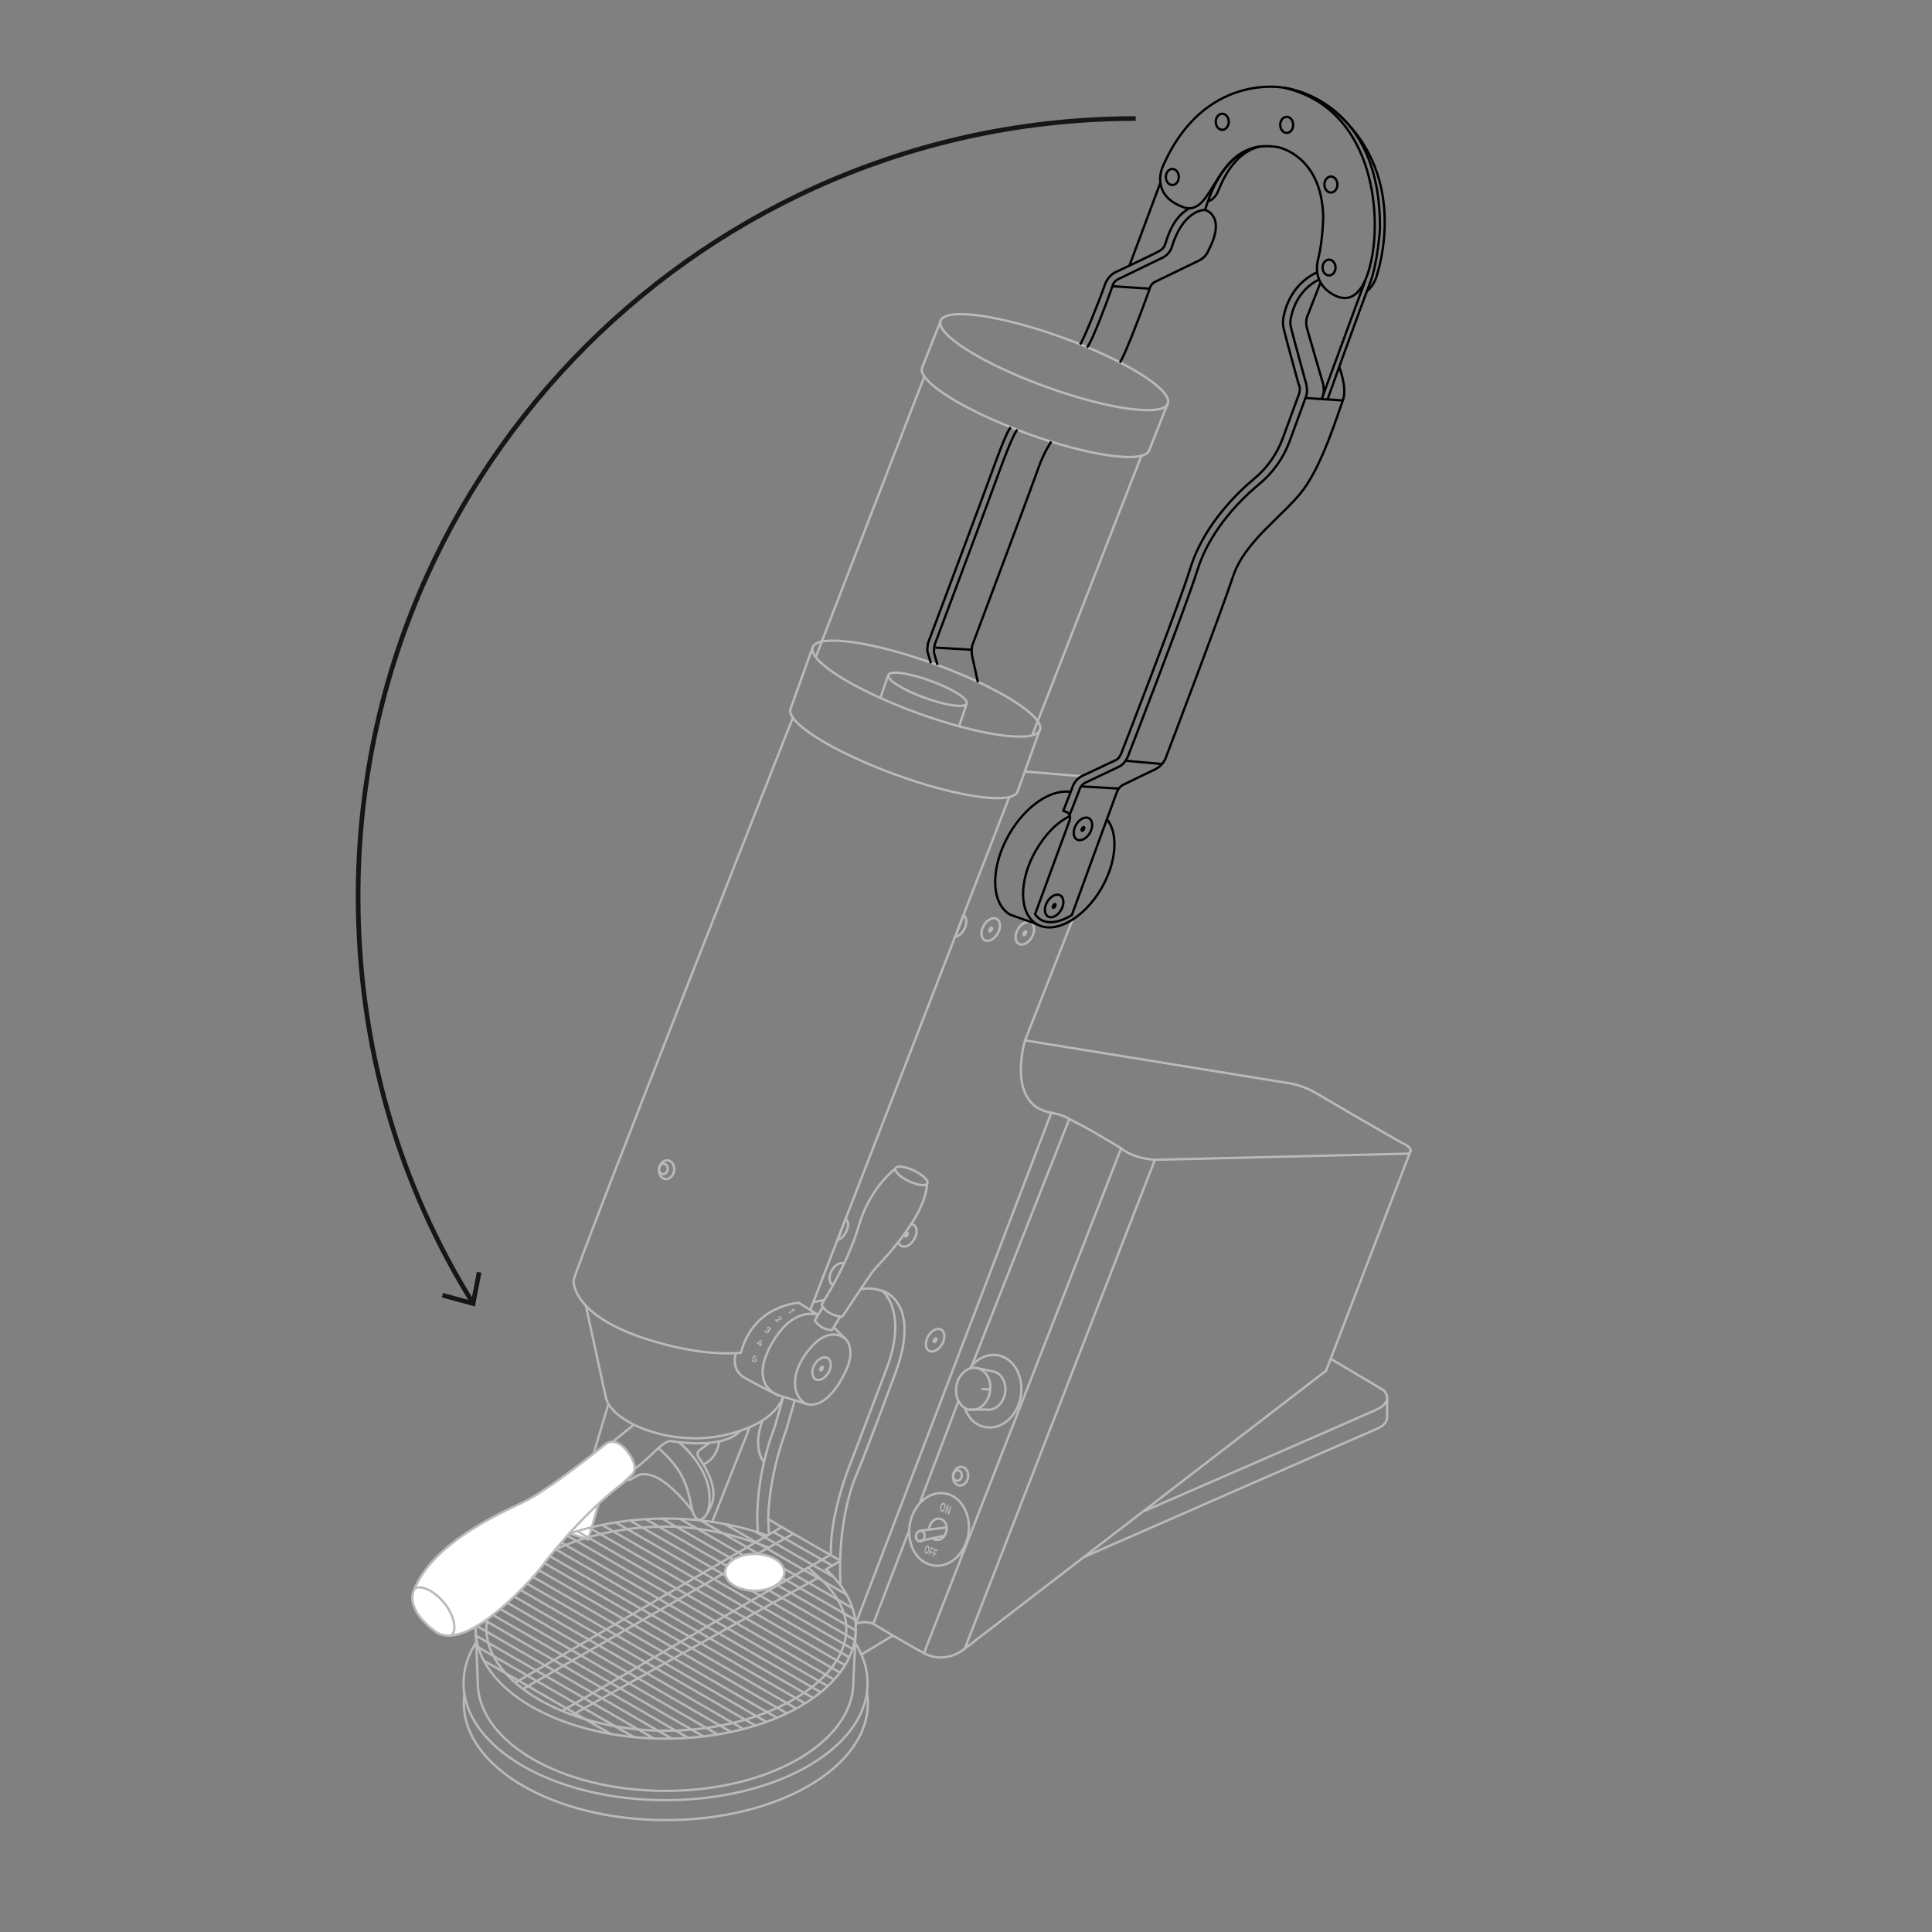 <?xml version="1.0" encoding="utf-8"?>
<!-- Generator: Adobe Illustrator 25.0.0, SVG Export Plug-In . SVG Version: 6.00 Build 0)  -->
<svg version="1.1" id="Ebene_1" xmlns="http://www.w3.org/2000/svg" xmlns:xlink="http://www.w3.org/1999/xlink" x="0px" y="0px"
	 viewBox="0 0 1250 1250" style="enable-background:new 0 0 1250 1250;" xml:space="preserve">
<rect x="0" y="0" width="1250" height="1250" fill="#808080" stroke="none"/>
<style type="text/css">
	.st0{fill:none;stroke:#B9BABA;stroke-width:1.5;stroke-miterlimit:10;}
	.st1{fill:none;stroke:#B9BABA;stroke-width:1.5;stroke-linejoin:bevel;}
	.st2{fill:#FFFFFF;stroke:#B9BABA;stroke-width:1.5;stroke-miterlimit:10;}
	.st3{fill:none;stroke:#B9BABA;stroke-width:1.5;stroke-linejoin:round;}
	.st4{fill:none;stroke:#B9BABA;stroke-width:1.5;stroke-linecap:round;stroke-miterlimit:10;}
	.st5{fill:none;stroke:#000000;stroke-width:1.5;stroke-miterlimit:10;}
	.st6{fill:none;stroke:#000000;stroke-width:1.5;stroke-linejoin:bevel;}
	.st7{fill:#B9BABA;}
	.st8{fill:none;stroke:#161615;stroke-width:3;}
</style>
<path class="st0" d="M557,834.2c0,0,4.1-1.8,13.8,0.9"/>
<line class="st0" x1="725.4" y1="742.9" x2="597.8" y2="1069.6"/>
<line class="st0" x1="587.8" y1="991.1" x2="565" y2="1050.6"/>
<line class="st0" x1="620" y1="906.8" x2="595.3" y2="971.8"/>
<line class="st0" x1="699.8" y1="502.2" x2="663.2" y2="499.2"/>
<path class="st0" d="M693.8,595.3l-30.6,77.8c0,0-12.7,42,17,46.8c0,0,8.3,1.6,11.5,4l13.5,7.1l20.2,11.9c0,0,6.3,6.3,21.8,7.5
	l164-4c0,0,4.8-2.4-2.8-6.3s-57-32.9-57-32.9c-5.2-3.1-11-5.2-17-6.3L663,673.1"/>
<ellipse transform="matrix(0.499 -0.866 0.866 0.499 -191.066 877.155)" class="st0" cx="663.6" cy="603.9" rx="7.9" ry="5.2"/>
<ellipse transform="matrix(0.499 -0.866 0.866 0.499 -200.107 856.737)" class="st0" cx="641.5" cy="601.6" rx="7.9" ry="5.2"/>
<path class="st0" d="M581.3,803.7c0.2,1,0.9,1.9,1.8,2.4c2.5,1.4,6.2-0.5,8.4-4.3s2-8-0.5-9.4c-0.5-0.3-1-0.4-1.5-0.5"/>
<path class="st0" d="M541.8,802.3c2.3-0.8,4.1-2.4,5.2-4.5c2.2-3.8,2.5-7.7,0-9.1L541.8,802.3"/>
<path class="st0" d="M546.6,817.6c-2.5-1.4-6.2,0.5-8.4,4.3s-2,8,0.5,9.4"/>
<ellipse transform="matrix(0.499 -0.866 0.866 0.499 -448.342 958.73)" class="st0" cx="605.6" cy="867.4" rx="7.9" ry="5.2"/>
<path class="st0" d="M623.3,592c2.5,1.4,2.5,6,0.3,9.8c-1.3,2.2-3.3,3.8-5.7,4.5l5.5-14.3"/>
<path class="st0" d="M912.7,744.5L858,886.8l-233.8,179.9c0,0-12.2,10.6-26.4,2.9s-32.8-19-32.8-19s-6.2-2.5-11.2,0.1"/>
<path class="st0" d="M861.1,879.2l34.1,20.3c0,0,7.7,6.9-5,12.7s-151.1,66-151.1,66"/>
<path class="st0" d="M701.6,1007.3c0,0,183-80.3,188.9-82.7c7.1-2.9,6.9-7.1,6.9-7.1l0.1-12.4"/>
<line class="st0" x1="747.2" y1="750.4" x2="624.2" y2="1066.7"/>
<line class="st0" x1="680.2" y1="719.9" x2="553.8" y2="1050.1"/>
<ellipse transform="matrix(0.157 -0.988 0.988 0.157 -419.448 1418.7)" class="st0" cx="621" cy="954.9" rx="6.1" ry="4.9"/>
<ellipse transform="matrix(0.157 -0.988 0.988 0.157 -420.709 1416.309)" class="st0" cx="618.9" cy="954.5" rx="3.4" ry="2.8"/>
<line class="st0" x1="691.9" y1="723.8" x2="628.8" y2="883.5"/>
<line class="st0" x1="526.2" y1="842.5" x2="533" y2="841.1"/>
<path class="st1" d="M543.8,1025.4c-2.4-46,11.2-73.3,11.2-73.3s7.1-17.2,24.3-63.7s-8.5-53.3-8.5-53.3s16.9,13.2,2.9,50.2
	s-24.3,63.7-24.3,63.7s-12.8,31.7-11.8,57.5"/>
<path class="st1" d="M490.3,990.9c-2.6-35.1,10.9-67.5,10.9-67.5l5.5-19.2"/>
<path class="st1" d="M514.2,906l-5.5,19.2c0,0-11,27.5-11.7,57.6l9.4,5.6"/>
<line class="st0" x1="653" y1="515.7" x2="524.3" y2="847.4"/>
<ellipse transform="matrix(0.157 -0.988 0.988 0.157 -383.875 1063.634)" class="st0" cx="430.8" cy="756.6" rx="6.1" ry="4.9"/>
<ellipse transform="matrix(0.157 -0.988 0.988 0.157 -385.148 1061.249)" class="st0" cx="428.8" cy="756.1" rx="3.4" ry="2.8"/>
<line class="st0" x1="485" y1="923.5" x2="460.9" y2="984.4"/>
<line class="st0" x1="578" y1="1058" x2="557.5" y2="1070.4"/>
<line class="st0" x1="393.6" y1="908.5" x2="368.8" y2="991.7"/>
<polyline class="st2" points="387.5,972.3 380.6,996 368.5,992.2 "/>
<line class="st1" x1="497" y1="982.7" x2="497.5" y2="992.5"/>
<path class="st1" d="M493.4,919c0,0-6.9,16,0.6,26.7"/>
<path class="st0" d="M506.5,903.6c0,0-3,17.3-38.1,25s-74-8.7-76.6-25.3L379,844.6"/>
<path class="st0" d="M479.6,874.8l-0.3,0.5c-11.5,0.9-25.7,0-43.2-4c-61-14.3-65-37.6-65-42.8S513,464.3,513,464.3"/>
<path class="st0" d="M624.2,910.7c2.3,7,7,11.7,13.7,12.7c10.5,1.7,20.6-7.5,22.6-20.3s-4.8-24.7-15.2-26.3
	c-6.7-1-13.2,2.3-17.6,8.1"/>
<ellipse transform="matrix(0.157 -0.988 0.988 0.157 -356.737 1379.117)" class="st0" cx="629.1" cy="898.4" rx="13.7" ry="11"/>
<path class="st0" d="M631.3,885l11,2.3c5.5,0.9,9.1,7.1,8,13.9s-6.4,11.6-12,10.8l-11.3-0.1"/>
<line class="st0" x1="640.3" y1="899" x2="635" y2="898.7"/>
<ellipse transform="matrix(0.157 -0.988 0.988 0.157 -465.267 1433.922)" class="st0" cx="607" cy="989.4" rx="23.6" ry="19.2"/>
<ellipse transform="matrix(0.157 -0.988 0.988 0.157 -479.746 1425.624)" class="st0" cx="594.9" cy="993.7" rx="3.4" ry="2.8"/>
<path class="st0" d="M603.6,995.4c0.6,0.5,1.3,0.8,2.1,0.9c3.1,0.5,6-2.2,6.7-6s-1.4-7.3-4.5-7.7s-6,2.2-6.7,6
	c-0.1,0.3-0.1,0.7-0.1,1"/>
<line class="st0" x1="611.9" y1="988.3" x2="594.8" y2="990.4"/>
<line class="st0" x1="610.9" y1="993.6" x2="594.6" y2="997.1"/>
<path class="st0" d="M543.6,1009.9l-9.2,5.5c12.2,11.1,19.3,24.2,19.3,38.3c0,39.3-55.1,71.2-123,71.2s-123-31.9-123-71.2
	s55.1-71.2,123-71.2c24.3,0,46.9,4.1,66,11.1"/>
<path class="st3" d="M537.7,1005.7l-14.8,8.6l7,6.3c11.1,10.1,17.7,21.6,17.7,33.2c0,34.9-53.9,66-116.8,66s-116.1-31.2-116.1-66
	s53.2-66.1,116.1-66.1c22.7,0,44.6,5.4,63.6,12.4l3,1.1l16.1-9"/>
<line class="st4" x1="500.8" y1="991.4" x2="538" y2="1012.7"/>
<line class="st4" x1="505.9" y1="988.1" x2="543.1" y2="1009.4"/>
<line class="st4" x1="313" y1="1074.4" x2="395.4" y2="1122"/>
<line class="st4" x1="309.5" y1="1065.8" x2="410.3" y2="1124"/>
<line class="st4" x1="308" y1="1058.3" x2="422.9" y2="1124.7"/>
<line class="st4" x1="307.8" y1="1051.6" x2="434.3" y2="1124.7"/>
<line class="st4" x1="308.7" y1="1045.5" x2="445.1" y2="1124.3"/>
<line class="st4" x1="310.1" y1="1039.8" x2="455.2" y2="1123.5"/>
<line class="st4" x1="312.3" y1="1034.4" x2="464.1" y2="1122.1"/>
<line class="st4" x1="315.1" y1="1029.4" x2="473" y2="1120.6"/>
<line class="st4" x1="318.4" y1="1024.7" x2="480.8" y2="1118.6"/>
<line class="st4" x1="322.5" y1="1020.5" x2="488.3" y2="1116.2"/>
<line class="st4" x1="326.3" y1="1016.1" x2="495.4" y2="1113.8"/>
<line class="st4" x1="330.9" y1="1012.2" x2="502.5" y2="1111.3"/>
<line class="st4" x1="335.8" y1="1008.5" x2="508.7" y2="1108.3"/>
<line class="st4" x1="341.2" y1="1005" x2="514.8" y2="1105.2"/>
<line class="st4" x1="346.8" y1="1001.7" x2="520.5" y2="1101.9"/>
<line class="st4" x1="352.9" y1="998.6" x2="525.7" y2="1098.4"/>
<line class="st4" x1="359.3" y1="995.8" x2="530.9" y2="1094.8"/>
<line class="st4" x1="488.1" y1="990.7" x2="539.3" y2="1020.3"/>
<line class="st4" x1="469" y1="986.1" x2="547.7" y2="1031.7"/>
<line class="st4" x1="453.4" y1="983.8" x2="551.6" y2="1040.5"/>
<line class="st4" x1="440.2" y1="982.8" x2="553.4" y2="1048.1"/>
<line class="st4" x1="428.5" y1="982.6" x2="553.7" y2="1054.9"/>
<line class="st4" x1="417.8" y1="982.9" x2="553.1" y2="1061.1"/>
<line class="st4" x1="407.7" y1="983.8" x2="551.6" y2="1066.9"/>
<line class="st4" x1="398.3" y1="985" x2="549.3" y2="1072.2"/>
<line class="st4" x1="389.5" y1="986.6" x2="546.8" y2="1077.4"/>
<line class="st4" x1="381.3" y1="988.5" x2="543.5" y2="1082.2"/>
<line class="st4" x1="373.5" y1="990.7" x2="539.3" y2="1086.5"/>
<line class="st4" x1="366.2" y1="993.1" x2="535.3" y2="1090.8"/>
<line class="st0" x1="505.8" y1="988" x2="333.3" y2="1088.7"/>
<line class="st0" x1="338.3" y1="1092.8" x2="497.3" y2="1001.2"/>
<line class="st0" x1="522.9" y1="1014.2" x2="363.7" y2="1107"/>
<line class="st0" x1="529.8" y1="1020.5" x2="370.2" y2="1109.6"/>
<ellipse class="st2" cx="488.3" cy="1017.3" rx="19.2" ry="11.9"/>
<path class="st0" d="M552.8,1062.2c5.5,8.3,8.5,17.4,8.5,26.8c0,41.8-58.5,75.7-130.7,75.7s-130.7-33.9-130.7-75.7
	c0-9.5,3-18.6,8.5-26.9"/>
<path class="st0" d="M560.9,1094.7c0.4,2.4,0.6,4.8,0.6,7.2c0,41.8-58.5,75.7-130.7,75.7s-130.7-33.9-130.7-75.6
	c0-1.6,0.1-4.7,0.3-6.2"/>
<path class="st0" d="M553.7,1053.8l-1.6,34.6c0,38.8-54.4,70.3-121.5,70.3s-121.5-31.5-121.5-70.3l-1.3-34.6"/>
<ellipse transform="matrix(0.342 -0.94 0.94 0.342 228.308 795.172)" class="st0" cx="682" cy="234.6" rx="16.8" ry="78.2"/>
<ellipse transform="matrix(0.342 -0.94 0.94 0.342 -24.636 856.319)" class="st0" cx="599.2" cy="445.8" rx="16.8" ry="78.2"/>
<path class="st0" d="M755.4,261.3l-11.9,30.1c-3.2,8.7-38.7,3.8-79.2-11s-70.9-33.8-67.7-42.5l11.9-30.1"/>
<path class="st0" d="M672.7,472.3l-14.3,39.8c-3.2,8.7-38.7,3.8-79.2-11s-70.9-33.8-67.7-42.5l14.3-39.8"/>
<line class="st0" x1="738.5" y1="294.8" x2="667.9" y2="475.6"/>
<line class="st0" x1="598.2" y1="243.2" x2="527.9" y2="424.9"/>
<ellipse transform="matrix(0.342 -0.94 0.94 0.342 -24.43 857.385)" class="st0" cx="600" cy="446.1" rx="5.8" ry="27"/>
<line class="st0" x1="625.4" y1="455.4" x2="620.4" y2="470.3"/>
<line class="st0" x1="574.6" y1="437" x2="569.7" y2="451.3"/>
<path class="st5" d="M826.8,95.2c0,0,28.5,5.2,29.3,45.2c0,0-0.2,15.3-3.2,26.9c-2.8,11,1.8,18.3,8.2,22.4
	c4.9,3.2,19.2,10.7,26.1-21S888,69.9,831,56.8c0,0-52.3-10.7-79,51.7c0,0-7.7,17.8,13.5,25.5S784.8,88.3,826.8,95.2z"/>
<ellipse class="st5" cx="832.5" cy="80.8" rx="4.2" ry="5.2"/>
<ellipse class="st5" cx="861.1" cy="119.4" rx="4.2" ry="5.2"/>
<ellipse class="st5" cx="859.9" cy="173.1" rx="4.2" ry="5.1"/>
<ellipse class="st5" cx="790.8" cy="78.8" rx="4.2" ry="5.2"/>
<ellipse class="st5" cx="758.5" cy="114.5" rx="4.2" ry="5.2"/>
<path class="st5" d="M831,56.8c0,0,62.8,6.7,61.8,91.5c0,0-1.4,22.4-6.7,35.7s-27.1,74.1-27.1,74.1"/>
<path class="st5" d="M884.5,188.3c2.5-2.1,4.4-4.9,5.6-7.9c1.6-4.6,23.9-70.5-31-111.9"/>
<path class="st5" d="M866.4,237.3c0,0,5.5,13.5,2.4,21.8s-12.9,40.6-25.4,57.5s-37.9,33.1-45.6,56.3
	c-7.8,23.5-43.7,117.8-43.7,117.8c-1.3,3-3.7,5.5-6.6,7c-4.8,2.2-21.5,10.4-21.5,10.4c-1.5,1.1-2.7,2.6-3.4,4.4
	c-1.1,2.8-29.1,79.5-29.1,79.5s-15.8,10.8-23.8-0.5l22.1-60.1c0,0,2.6-5.5-3.6-6.6"/>
<path class="st5" d="M851.8,176.4c-0.7,0.3-16.7,6.7-21.2,27.9l0,0c-0.6,2.5-0.7,5.1-0.2,7.6c0.6,3.3,8.8,33.2,9.8,36.6l0.5,1.1l0,0
	c0.5,2,0.3,4.1-0.5,6L829.8,284c-3.8,10-10.1,18.9-18.3,25.7c-9.5,7.9-32.5,29.3-41.3,57.8c-7,22.8-44.4,119.1-44.8,120.1
	s-1.7,3.4-3.3,4.1c-3.8,1.8-22.3,10.5-22.3,10.5c-2.8,1.5-4.9,4-5.9,7.1c-1.2,3.3-6.2,15.9-6.2,15.9"/>
<path class="st5" d="M853.5,180.9c0,0-14.3,5.5-18.2,24.4c-0.5,1.9-0.6,3.8-0.2,5.8c0.6,3.2,9.7,36.2,9.7,36.2s2,5.9-0.2,10.3
	l-10.3,28.1c-4,10.8-10.9,20.4-19.8,27.7c-15.1,12.5-32.6,32.2-39.8,55.5s-44.9,120.4-44.9,120.4s-1.8,4.9-5.7,6.7
	s-22.3,10.6-22.3,10.6c-1.6,1-2.9,2.5-3.4,4.4c-1.2,3.3-6.3,16.1-6.3,16.1"/>
<path class="st5" d="M883.3,181.6l-28,76.1c2.2-4.2,0.6-9.9,0.6-9.9s-9.7-33.1-10.5-36.3c-0.4-2.1-0.4-4.3,0.2-6.3l8.7-22.2"/>
<line class="st5" x1="868.8" y1="259.1" x2="844.6" y2="257.5"/>
<path class="st5" d="M692.6,527.8c-8.3,3.9-16,11.5-22.3,22.3c-11.4,19.7-11.1,41.2,0.6,47.9s30.4-3.7,41.8-23.4
	c9.9-17.2,11-35.8,3.3-44.7"/>
<path class="st5" d="M693.2,512.5c-12.6-2.5-29.5,8.6-40.3,27.3c-12.3,21.4-12,44.7,0.7,52l17.4,6.2"/>
<ellipse transform="matrix(0.499 -0.866 0.866 0.499 -166.318 884.723)" class="st5" cx="682.6" cy="586.3" rx="7.9" ry="5.2"/>
<ellipse transform="matrix(0.499 -0.866 0.866 0.499 -113.754 875.867)" class="st5" cx="701.2" cy="536.4" rx="7.9" ry="5.2"/>
<path class="st5" d="M779.7,135.9c12.5-42.5,37.6-41.2,37.6-41.2s-17.4-0.6-28.9,28.3c0,0-1.9,5.9-6.7,7.1"/>
<path class="st5" d="M724.4,234.5c2.6-1.6,18.7-45.1,19.4-47.7c0.4-1.7,1.5-3.2,3-4.2l29.1-14.1c2.8-1.4,5-3.8,6.1-6.7
	c11.7-22.6-2.4-26-2.4-26s-14.1-0.6-21.6,24.6c-1.1,2.7-3.1,5-5.8,6.3c-4.2,2-28.7,13.9-28.7,13.9c-1.9,0.9-3.3,2.5-3.8,4.6
	c-0.8,2.8-13.5,37.4-16.5,39.6"/>
<path class="st6" d="M769.2,134.9c-5.5,3.4-10.9,8.5-15.2,22.7c-0.6,2.1-2,3.8-3.9,4.8c-4,2.3-28.8,13.9-28.8,13.9l-0.5,0.3
	c-2.6,1.7-4.6,4.1-5.7,7c-5,14.1-14.2,36.5-16.3,39.3"/>
<line class="st5" x1="750.7" y1="118.4" x2="730.8" y2="171.7"/>
<line class="st5" x1="743.8" y1="186.8" x2="719.8" y2="185.2"/>
<path class="st5" d="M680.2,285.6c-3.6,5.7-6.6,11.8-8.7,18.2c-4,11.4-42.5,113.9-42.5,113.9c-0.4,2.3-0.4,4.6,0,6.9
	c0.8,3.2,3.7,16.9,3.7,16.9"/>
<path class="st5" d="M658.3,278c-2.6,1.9-11,25-11,25c-4,11.4-42.5,113.9-42.5,113.9s-0.9,4.1-0.3,6.2s2.1,7.1,2.1,7.1"/>
<path class="st5" d="M654,276.5c-2.6,1.9-11,25.5-11,25.5c-4,11.4-42.5,113.9-42.5,113.9s-0.9,4.1-0.3,6.2s2.1,7.1,2.1,7.1"/>
<line class="st5" x1="628.7" y1="420.4" x2="605.2" y2="419"/>
<line class="st5" x1="751.5" y1="494.3" x2="728.3" y2="492.2"/>
<line class="st5" x1="723.8" y1="510.2" x2="699.5" y2="508.8"/>
<ellipse transform="matrix(0.499 -0.866 0.866 0.499 -166.318 884.723)" cx="682.6" cy="586.3" rx="2.1" ry="1.4"/>
<ellipse transform="matrix(0.499 -0.866 0.866 0.499 -191.058 877.14)" class="st7" cx="663.6" cy="603.9" rx="2.1" ry="1.4"/>
<ellipse transform="matrix(0.499 -0.866 0.866 0.499 -200.107 856.747)" class="st7" cx="641.5" cy="601.6" rx="2.1" ry="1.4"/>
<ellipse transform="matrix(0.499 -0.866 0.866 0.499 -398.474 908.493)" class="st7" cx="587.1" cy="799.1" rx="2.1" ry="1.4"/>
<ellipse transform="matrix(0.499 -0.866 0.866 0.499 -501.084 904.294)" class="st7" cx="532.1" cy="885.8" rx="2.1" ry="1.4"/>
<ellipse transform="matrix(0.499 -0.866 0.866 0.499 -448.357 958.731)" class="st7" cx="605.6" cy="867.4" rx="2.1" ry="1.4"/>
<ellipse transform="matrix(0.499 -0.866 0.866 0.499 -113.752 875.882)" cx="701.2" cy="536.4" rx="2.1" ry="1.4"/>
<path class="st7" d="M610.8,972.3c0.9,0.4,1.2,1.8,0.7,3.5s-1.4,2.6-2.3,2.2s-1.2-1.8-0.7-3.6S610,971.9,610.8,972.3z M609.5,977.2
	c0.5,0.2,1-0.4,1.4-1.6s0.2-2.1-0.3-2.3s-1,0.4-1.4,1.6S609,976.9,609.5,977.2L609.5,977.2z"/>
<path class="st7" d="M615.5,974.6l-1.5,5.6l-0.6-0.3l-0.3-4.5l-1.1,3.9l-0.6-0.3l1.5-5.6l0.6,0.3l0.3,4.5l1.1-3.9L615.5,974.6z"/>
<path class="st7" d="M600.5,1000c0.8,0.4,1.1,1.6,0.6,3.3s-1.3,2.4-2.1,2s-1.1-1.6-0.6-3.3S599.7,999.6,600.5,1000z M599.2,1004.5
	c0.5,0.2,1-0.3,1.3-1.5s0.2-2-0.3-2.2s-1,0.3-1.3,1.5S598.8,1004.3,599.2,1004.5L599.2,1004.5z"/>
<path class="st7" d="M602.4,1001l2,0.9l-0.2,0.8l-1.5-0.7l-0.5,1.6l1.3,0.6l-0.2,0.8l-1.3-0.6l-0.5,1.9l-0.6-0.3L602.4,1001z"/>
<path class="st7" d="M604.8,1002.1l2,0.9l-0.2,0.8l-1.5-0.7l-0.5,1.6l1.3,0.6l-0.2,0.8l-1.3-0.6l-0.5,1.9l-0.6-0.3L604.8,1002.1z"/>
<path class="st0" d="M465.3,932.5c0,0-0.8,10.9-10.1,14.9"/>
<path class="st0" d="M459,933.6c0,0-4.7,3.3-6.2,4.5s-2.4,2.6-0.3,5.5s12.2,17.7,8.2,28.8s-10.6,16.9-13.5,1.6s-7.1-24.6-21.1-37"/>
<path class="st0" d="M448.2,977.8c0,0-13.4-18.1-25-22.6s-12.4,2.9-18,2.4"/>
<path class="st0" d="M439.3,933.2c0,0,26.1,20.4,18.4,45.8"/>
<path class="st0" d="M478.9,925.7c0,0-7.9,12.4-45.4,6.6c0,0-2.6-0.3-10,6.9c-4.1,4-8.3,7.7-12.8,11.2"/>
<line class="st0" x1="410.2" y1="921.7" x2="396.2" y2="933"/>
<path class="st2" d="M402.9,959.7l5.8-5.5c0,0,4.2-2.9,0.3-10.3s-10.8-14-16.9-9.8c0,0-36.7,29.8-53.6,37.8s-58.1,26.7-70.3,56
	c0,0-7.9,11.6,13.2,27.5s67.4-39.6,67.4-39.6S373.3,982.2,402.9,959.7z"/>
<path class="st0" d="M292.1,1058.1c3.7-3,1.9-12.8-4.6-20.9s-15.6-12.2-19.4-9.2"/>
<ellipse transform="matrix(0.499 -0.866 0.866 0.499 -501.085 904.279)" class="st0" cx="532.1" cy="885.8" rx="7.9" ry="5.2"/>
<path class="st0" d="M476,875.8c0,0-3.4,10.5,5.9,15.7s21.6,11.3,21.6,11.3"/>
<path class="st0" d="M547.1,866.3c0,0-10.5-10.3-24.6,8.1s-7.1,32.1,0,34.1"/>
<ellipse transform="matrix(0.43 -0.903 0.903 0.43 -351.136 965.917)" class="st0" cx="589.6" cy="761.1" rx="3.8" ry="11.4"/>
<path class="st0" d="M579.3,756.2c0,0-16.3,11.6-23.7,37s-24,50.7-24,50.7s1.8,6.7,13.3,8.1c0,0,17.4-26.3,20.2-29.9
	s33.7-33.6,34.7-56.2"/>
<path class="st1" d="M532.5,845.4l-5.3,8.9c2.4,3.8,6.6,6.2,11.1,6.3l5.4-9"/>
<path class="st0" d="M539.4,858.8l7.7,7.5c0,0,7,6.5,0,21c-12.5,26-24.6,21.2-24.6,21.2l-19-5.8c0,0-19.6-6.1-4.2-33.3
	c14.3-25.2,30.1-18.6,30.1-18.6l-12.5-7.9c0,0-29.2,1.3-37.4,31.9"/>
<path class="st7" d="M488.4,878.4c-0.2-0.1-0.5,0-0.7,0.1l0.3-0.9l1.7,0.3l0.1-0.6l-2.3-0.4l-0.8,2.3l0.8,0.1
	c0.2-0.2,0.4-0.3,0.7-0.3c0.4,0.1,0.6,0.4,0.6,0.8c0,0,0,0.1,0,0.1c0,0.4-0.4,0.7-0.8,0.7c0,0,0,0-0.1,0c-0.4,0-0.6-0.4-0.6-0.7
	c0,0,0-0.1,0-0.1l-0.8-0.1c-0.2,0.7,0.3,1.4,1,1.6c0.1,0,0.1,0,0.2,0c0.8,0.2,1.6-0.3,1.8-1.1c0,0,0-0.1,0-0.1
	c0.2-0.7-0.2-1.4-0.9-1.6C488.5,878.4,488.4,878.4,488.4,878.4"/>
<polygon class="st7" points="491.2,870.8 491.5,870 489.7,869.4 489.9,868.8 492.5,866.8 493.3,867 490.7,869.1 491.8,869.4 
	492.3,868.2 493,868.5 492.5,869.7 493,869.8 492.7,870.5 492.2,870.3 491.9,871 "/>
<path class="st7" d="M497.6,860.7c0.4,0,0.8-0.2,1-0.6c0.4-0.6,0.1-1.2-0.7-1.5c-0.7-0.4-1.6-0.2-2,0.5c0,0,0,0,0,0.1l0.7,0.3
	c0.2-0.3,0.6-0.5,0.9-0.3c0,0,0,0,0,0c0.3,0.1,0.4,0.3,0.3,0.6c0,0,0,0.1-0.1,0.1c-0.2,0.3-0.5,0.4-1,0.2l-0.2-0.1l-0.4,0.6l0.3,0.1
	c0.4,0.2,0.6,0.5,0.4,0.8c-0.2,0.3-0.6,0.4-1,0.3c-0.3-0.1-0.4-0.4-0.3-0.7c0-0.1,0.1-0.1,0.1-0.2l-0.7-0.3
	c-0.4,0.5-0.2,1.2,0.3,1.6c0.1,0.1,0.2,0.1,0.4,0.2c0.7,0.4,1.6,0.2,2-0.5C497.9,861.5,497.9,861,497.6,860.7"/>
<path class="st7" d="M502.4,854.4l1.7-0.2c0.5,0,1-0.2,1.4-0.5c0.5-0.5,0.5-1.2-0.2-1.7c-0.6-0.5-1.6-0.4-2.1,0.1l0.6,0.5
	c0.3-0.3,0.7-0.4,1.1-0.1c0.2,0.1,0.3,0.4,0.2,0.6c0,0.1-0.1,0.1-0.1,0.1c-0.3,0.2-0.6,0.3-0.9,0.3l-2.4,0.2l-0.5,0.4l2.2,1.6
	l0.5-0.5L502.4,854.4z"/>
<polygon class="st7" points="510.2,849.3 513.2,847.5 512.1,847.1 512.8,846.7 512.8,846.7 513.9,847.1 514.4,847.6 510.7,849.8 "/>
<path class="st8" d="M734.8,76.7c-277.9,0-503.1,225.3-503.1,503.1c0,97.4,26.5,186.5,74.4,263.5"/>
<polyline class="st8" points="310,823.2 306.1,843.4 286.3,838 "/>
</svg>
